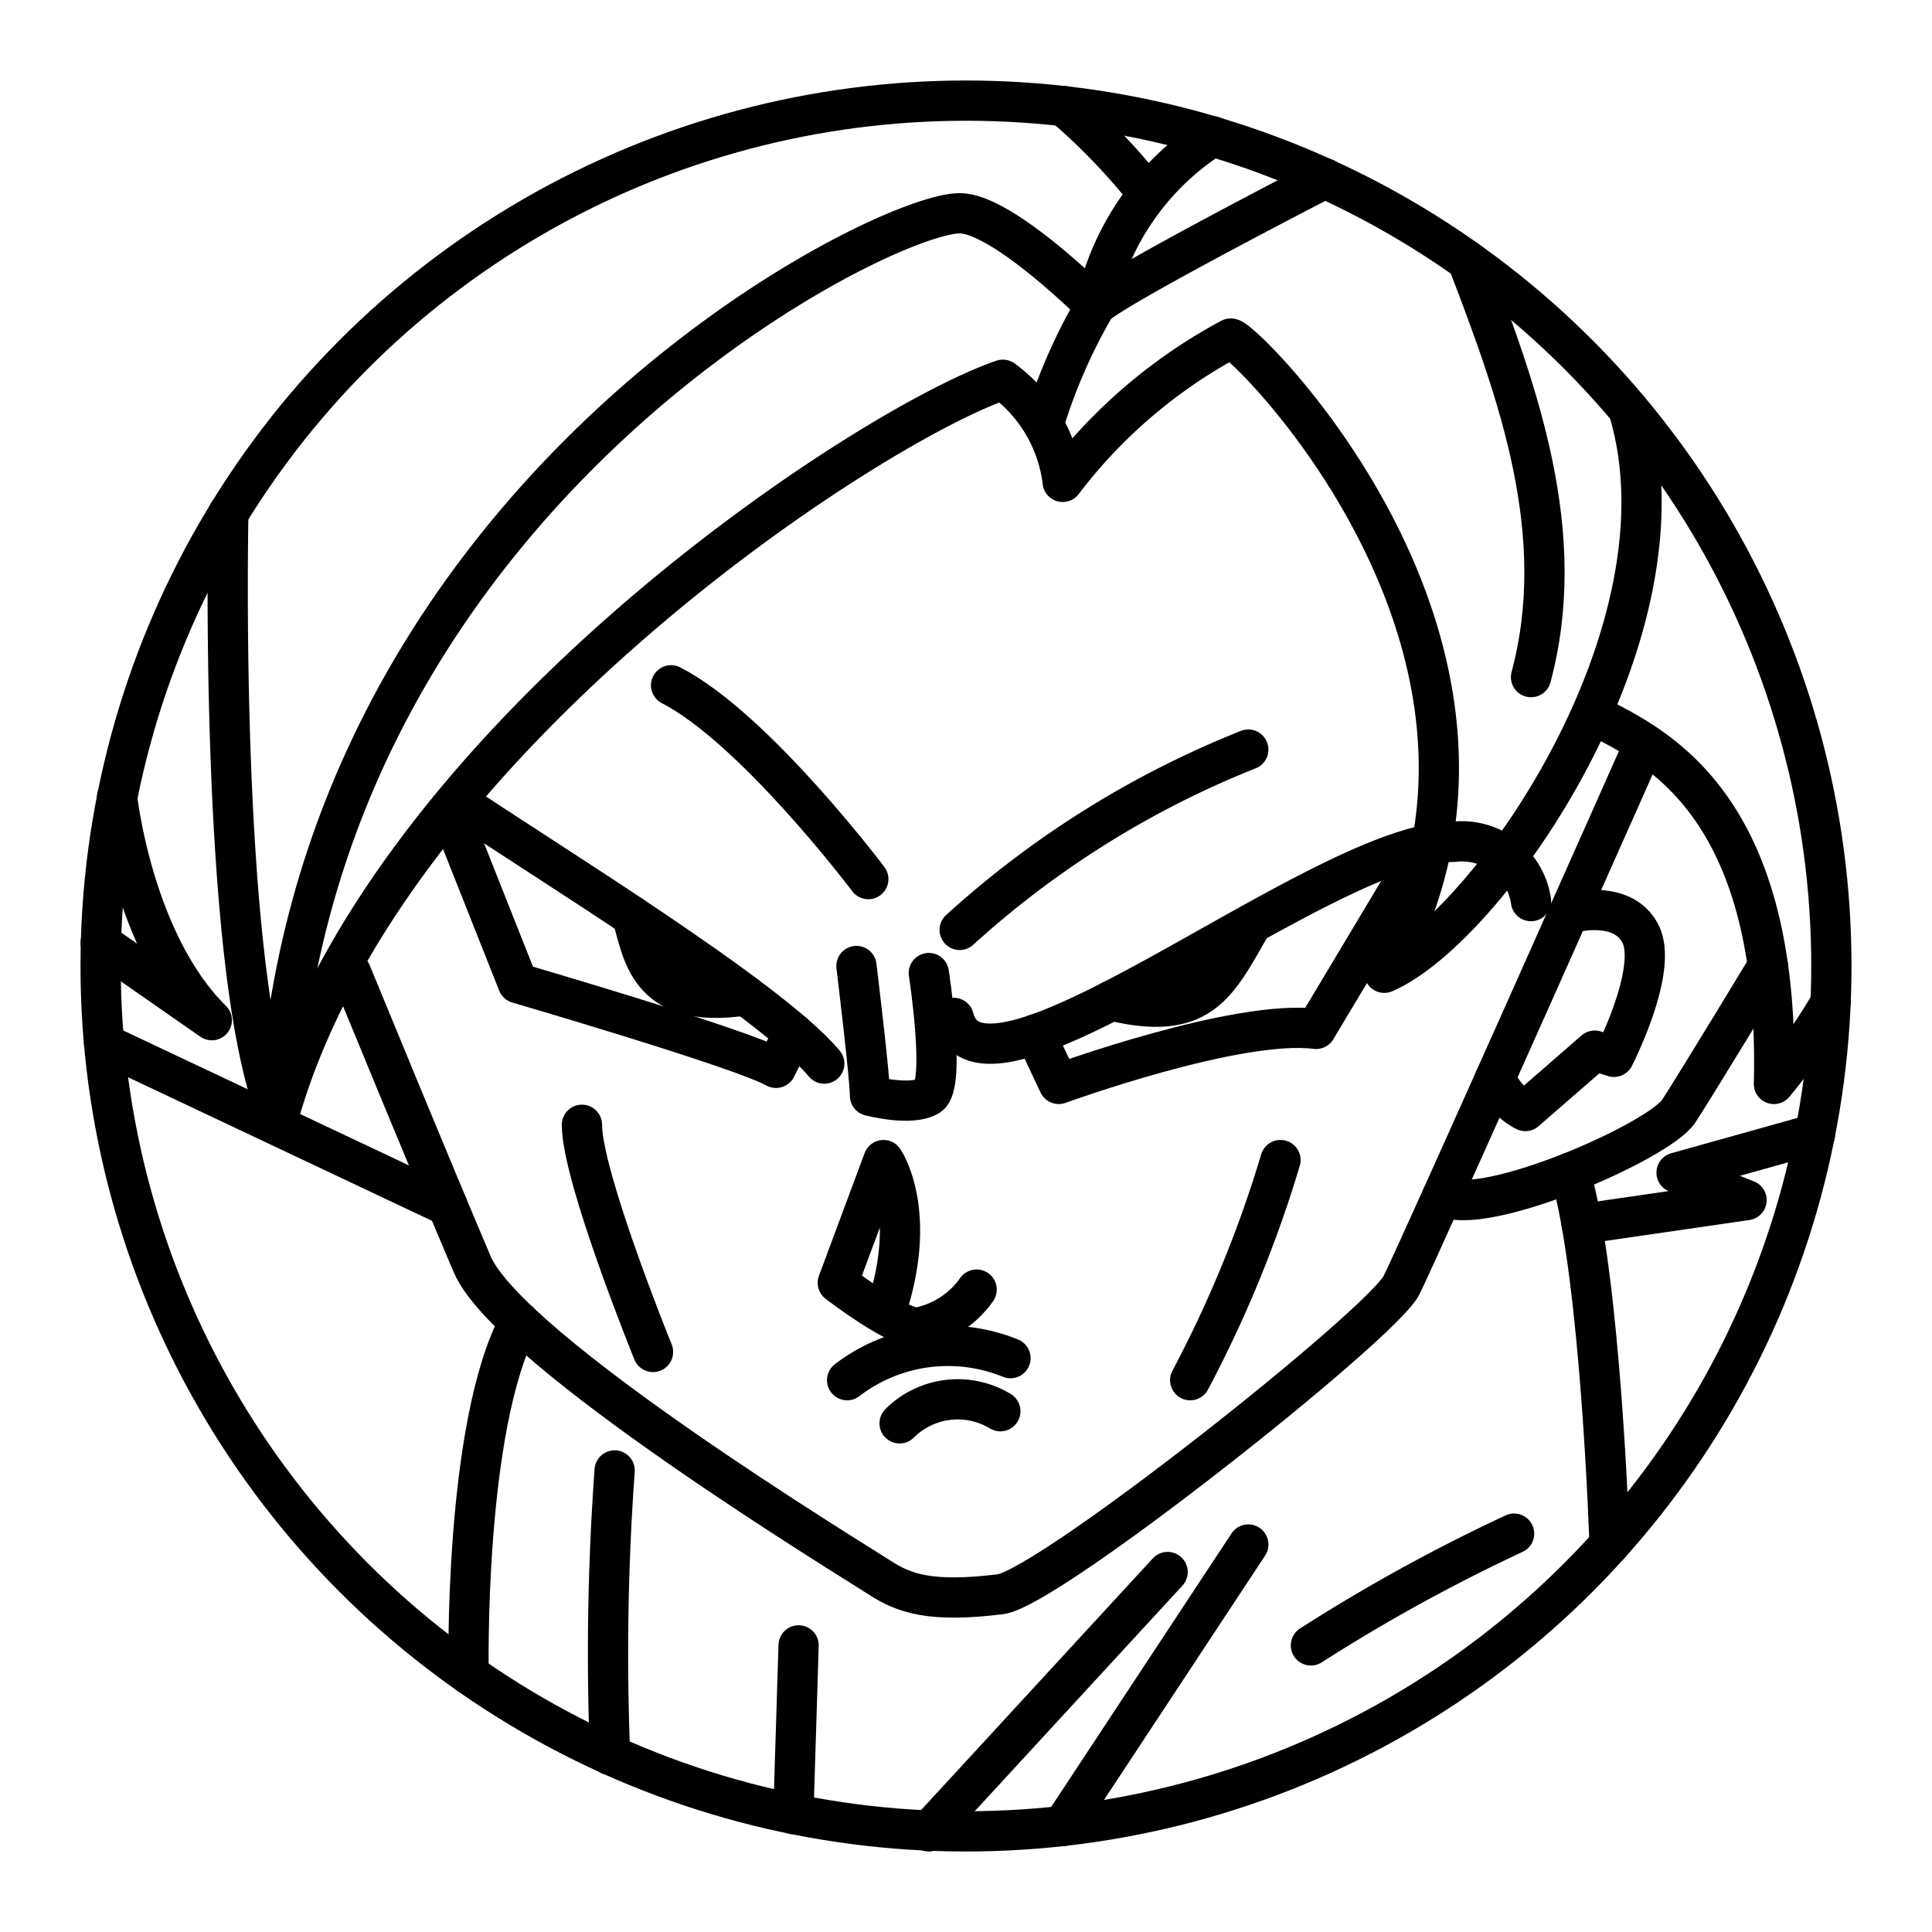 <?xml version="1.0" encoding="utf-8"?>
<svg width="800px" height="800px" viewBox="0 0 48 48" xmlns="http://www.w3.org/2000/svg"><defs><style>.a{fill:none;stroke:#000000;stroke-linecap:round;stroke-linejoin:round;}</style></defs><circle class="a" cx="24" cy="24" r="21.5"/><path class="a" d="M23.696,25.29c.715,2.776,9.168-4.374,12.406-4.374a1.736,1.736,0,0,1,1.935,1.472"/><path class="a" d="M25.725,25.699l.579,1.231s4.437-1.619,6.393-1.367l2.733-4.565"/><path class="a" d="M24.264,32.04a2.327,2.327,0,0,1-1.472.946c-.526,0-1.977-1.115-1.977-1.115l1.135-3.049s.904,1.304.028,3.836"/><path class="a" d="M21.047,34.29a4.111,4.111,0,0,1,4.058-.547"/><path class="a" d="M22.351,35.362a2.045,2.045,0,0,1,2.502-.301"/><path class="a" d="M8.724,24.175s2.082,5.068,3.007,7.234,9.505,7.381,10.114,7.78,1.267.634,3.007.42c1.199-.147,9.484-6.711,9.967-7.677s5.93-13.225,5.93-13.225"/><path class="a" d="M39.762,17.846c1.514.778,4.479,2.292,4.311,9.084a14.709,14.709,0,0,0,1.408-2.019"/><path class="a" d="M35.836,29.713c.981.568,5.383-1.353,5.874-2.11S43.923,24,43.923,24"/><path class="a" d="M37.154,26.776a1.553,1.553,0,0,0,.743.827l1.724-1.5.477.154s1.121-2.187.652-3.07-1.775-.491-1.775-.491"/><path class="a" d="M23.843,23.103a23.638,23.638,0,0,1,7.17-4.479"/><path class="a" d="M21.278,24s.337,2.762.337,3.224c0,0,1.03.273,1.461,0s0-3.049,0-3.049"/><path class="a" d="M16.673,17.026c2.082,1.072,4.9,4.815,4.9,4.815"/><path class="a" d="M20.479,26.425c-1.367-1.64-7.087-5.131-9.063-6.477"/><path class="a" d="M11.416,20.769l1.451,3.659S18.418,26.047,19.28,26.53l.43-.858"/><path class="a" d="M5.673,12.752S5.423,24.196,6.916,27.75c2.607-9.294,14.614-17.159,18-18.315a3.684,3.684,0,0,1,1.486,2.537,12.876,12.876,0,0,1,4.175-3.561c.339,0,8.273,7.851,3.815,15.757,2.551-1.093,7.748-8.502,6.061-14.008"/><path class="a" d="M36.457,6.475c1.272,3.31,2.534,6.787,1.581,10.348"/><path class="a" d="M25.927,10.548a13.783,13.783,0,0,1,1.288-2.95c.477-.477,5.705-3.166,5.705-3.166"/><path class="a" d="M28.449,4.724A15.435,15.435,0,0,0,26.43,2.636"/><path class="a" d="M30.13,3.386a6.585,6.585,0,0,0-2.915,4.212s-2.299-2.299-3.372-2.299c-2.012,0-16.171,7.122-16.928,22.451"/><path class="a" d="M39.01,29.134c.766,2.605.979,9.24.979,9.24"/><polyline class="a" points="39.295 30.411 43.393 29.816 41.654 29.134 45.095 28.171"/><path class="a" d="M12.902,32.846c-1.388,2.593-1.26,8.75-1.26,8.75"/><path class="a" d="M15.271,36.533a63.016,63.016,0,0,0-.114,7.07"/><line class="a" x1="19.841" y1="40.879" x2="19.711" y2="45.072"/><line class="a" x1="29.009" y1="39.056" x2="23.076" y2="45.5"/><line class="a" x1="31.014" y1="38.373" x2="26.402" y2="45.367"/><line class="a" x1="2.586" y1="25.93" x2="11.12" y2="29.961"/><path class="a" d="M2.5,23.423l2.762,1.923c-1.963-1.935-2.353-5.54-2.353-5.54"/><path class="a" d="M37.617,38.103A43.252,43.252,0,0,0,32.57,40.879"/><path class="a" d="M31.813,28.822A30.041,30.041,0,0,1,29.57,34.29"/><path class="a" d="M14.458,27.945c0,1.298,1.766,5.644,1.766,5.644"/><path class="a" d="M31.014,23.103c-.799,1.402-1.23,2.279-3.398,1.756"/><path class="a" d="M15.698,22.756c.274.823.329,2.365,2.825,1.972"/></svg>